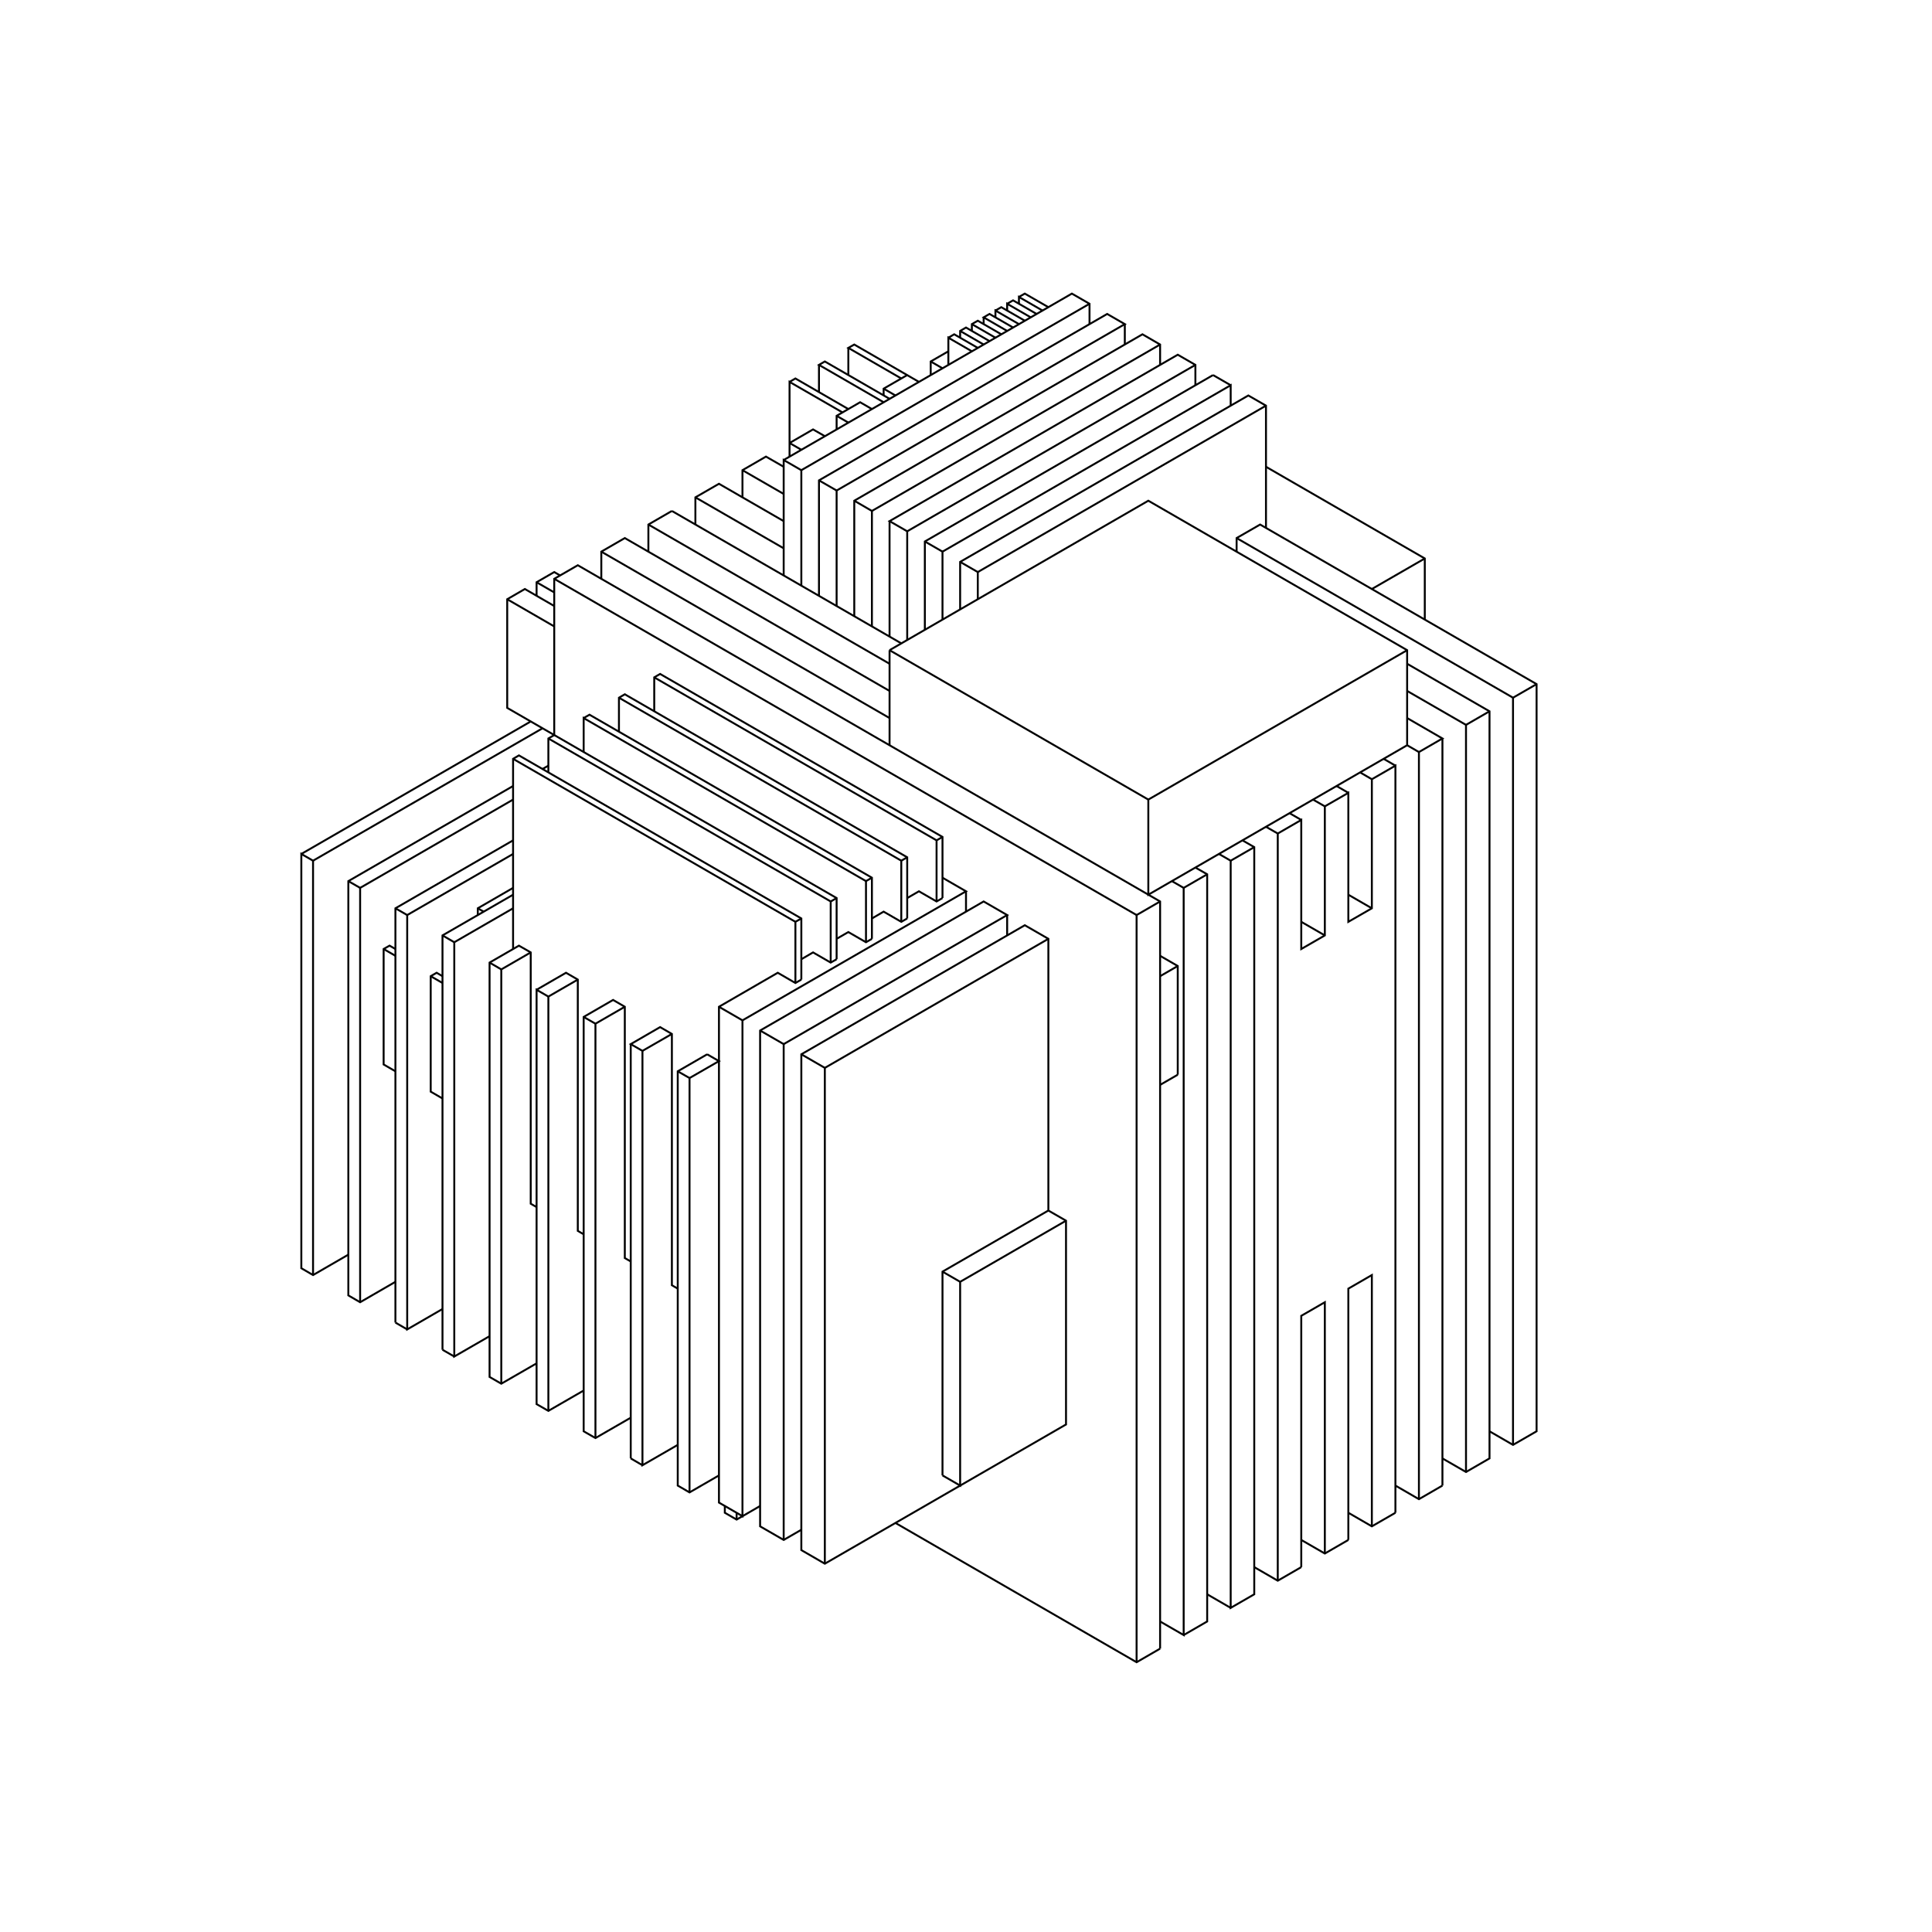 <?xml version="1.0" standalone="no"?>
<svg width="30cm" height="30cm" version="1.1" xmlns="http://www.w3.org/2000/svg" viewBox="0.0 0.0 30 30">
<path d="M12.26 5.93L12.351 5.877L13.173 6.352" stroke-width="0.03" stroke="#000000" fill="none"/>
<path d="M13.082 6.404L12.26 5.93L12.26 7.09" stroke-width="0.03" stroke="#000000" fill="none"/>
<path d="M12.169 7.143L16.644 4.559L16.918 4.717L16.918 5.033" stroke-width="0.03" stroke="#000000" fill="none"/>
<path d="M16.918 4.717L12.443 7.301L12.169 7.143L12.169 8.936" stroke-width="0.03" stroke="#000000" fill="none"/>
<path d="M12.443 9.094L12.443 7.301" stroke-width="0.03" stroke="#000000" fill="none"/>
<path d="M12.169 7.248L11.894 7.09L11.529 7.301L11.529 7.723" stroke-width="0.03" stroke="#000000" fill="none"/>
<path d="M11.529 7.301L12.169 7.67" stroke-width="0.03" stroke="#000000" fill="none"/>
<path d="M12.169 8.092L11.164 7.512L10.798 7.723L10.798 8.145" stroke-width="0.03" stroke="#000000" fill="none"/>
<path d="M10.433 7.934L10.068 8.145L10.068 8.566" stroke-width="0.03" stroke="#000000" fill="none"/>
<path d="M10.068 8.145L13.813 10.307" stroke-width="0.03" stroke="#000000" fill="none"/>
<path d="M13.813 10.096L17.831 7.775L21.85 10.096L21.85 11.572L17.831 13.893L17.831 12.416L21.85 10.096" stroke-width="0.03" stroke="#000000" fill="none"/>
<path d="M21.85 10.307L23.129 11.045L23.129 22.646L22.764 22.857L22.398 22.646" stroke-width="0.03" stroke="#000000" fill="none"/>
<path d="M22.398 23.068L22.033 23.279L21.668 23.068" stroke-width="0.03" stroke="#000000" fill="none"/>
<path d="M21.668 23.49L21.302 23.701L20.937 23.49" stroke-width="0.03" stroke="#000000" fill="none"/>
<path d="M20.937 23.912L20.572 24.123L20.206 23.912" stroke-width="0.03" stroke="#000000" fill="none"/>
<path d="M20.206 24.334L19.841 24.545L19.476 24.334" stroke-width="0.03" stroke="#000000" fill="none"/>
<path d="M19.841 24.545L19.841 12.943L20.206 12.732L20.206 14.736L20.572 14.525L20.572 12.521L20.937 12.311L20.937 14.314L21.302 14.104L21.302 12.1L21.668 11.889L21.668 23.49" stroke-width="0.03" stroke="#000000" fill="none"/>
<path d="M22.033 23.279L22.033 11.678L22.398 11.467L21.85 11.15" stroke-width="0.03" stroke="#000000" fill="none"/>
<path d="M21.85 10.729L22.764 11.256L22.764 22.857" stroke-width="0.03" stroke="#000000" fill="none"/>
<path d="M22.398 23.068L22.398 11.467" stroke-width="0.03" stroke="#000000" fill="none"/>
<path d="M22.033 11.678L21.85 11.572" stroke-width="0.03" stroke="#000000" fill="none"/>
<path d="M21.668 11.889L21.485 11.783" stroke-width="0.03" stroke="#000000" fill="none"/>
<path d="M21.302 12.1L21.12 11.994" stroke-width="0.03" stroke="#000000" fill="none"/>
<path d="M20.937 12.311L20.754 12.205" stroke-width="0.03" stroke="#000000" fill="none"/>
<path d="M20.572 12.521L20.389 12.416" stroke-width="0.03" stroke="#000000" fill="none"/>
<path d="M20.206 12.732L20.024 12.627" stroke-width="0.03" stroke="#000000" fill="none"/>
<path d="M19.841 12.943L19.658 12.838" stroke-width="0.03" stroke="#000000" fill="none"/>
<path d="M19.476 13.154L19.11 13.365L18.928 13.26" stroke-width="0.03" stroke="#000000" fill="none"/>
<path d="M19.11 13.365L19.11 24.967L19.476 24.756L19.476 13.154L19.293 13.049" stroke-width="0.03" stroke="#000000" fill="none"/>
<path d="M18.745 13.576L18.38 13.787L18.197 13.682" stroke-width="0.03" stroke="#000000" fill="none"/>
<path d="M18.38 13.787L18.38 25.389L18.014 25.178" stroke-width="0.03" stroke="#000000" fill="none"/>
<path d="M18.014 25.6L17.649 25.811L13.904 23.648" stroke-width="0.03" stroke="#000000" fill="none"/>
<path d="M14.635 22.91L14.635 19.746L16.279 18.797L16.279 14.578L15.913 14.367L12.443 16.371L12.443 24.07L12.808 24.281L16.553 22.119L16.553 18.955L16.279 18.797" stroke-width="0.03" stroke="#000000" fill="none"/>
<path d="M16.553 18.955L14.909 19.904L14.909 23.068L14.635 22.91" stroke-width="0.03" stroke="#000000" fill="none"/>
<path d="M12.808 24.281L12.808 16.582L12.443 16.371" stroke-width="0.03" stroke="#000000" fill="none"/>
<path d="M12.169 16.213L15.639 14.209L15.274 13.998L11.803 16.002L11.803 23.701L12.169 23.912L12.443 23.754" stroke-width="0.03" stroke="#000000" fill="none"/>
<path d="M12.169 23.912L12.169 16.213L11.803 16.002" stroke-width="0.03" stroke="#000000" fill="none"/>
<path d="M11.529 15.844L15 13.84L14.635 13.629" stroke-width="0.03" stroke="#000000" fill="none"/>
<path d="M14.635 13.945L14.543 13.998L14.269 13.84L14.087 13.945" stroke-width="0.03" stroke="#000000" fill="none"/>
<path d="M14.087 14.262L13.995 14.314L13.721 14.156L13.539 14.262" stroke-width="0.03" stroke="#000000" fill="none"/>
<path d="M13.539 14.578L13.447 14.631L13.173 14.473L12.991 14.578" stroke-width="0.03" stroke="#000000" fill="none"/>
<path d="M12.991 14.895L12.899 14.947L12.625 14.789L12.443 14.895" stroke-width="0.03" stroke="#000000" fill="none"/>
<path d="M12.443 15.211L12.351 15.264L12.077 15.105L11.164 15.633L11.164 23.332L11.529 23.543L11.529 15.844L11.164 15.633" stroke-width="0.03" stroke="#000000" fill="none"/>
<path d="M10.981 16.371L10.524 16.635L10.524 23.068L10.707 23.174L11.164 22.91" stroke-width="0.03" stroke="#000000" fill="none"/>
<path d="M11.255 23.385L11.255 23.49L11.438 23.596L11.803 23.385" stroke-width="0.03" stroke="#000000" fill="none"/>
<path d="M11.438 23.49L11.438 23.596" stroke-width="0.03" stroke="#000000" fill="none"/>
<path d="M10.707 23.174L10.707 16.74L11.164 16.477L10.981 16.371" stroke-width="0.03" stroke="#000000" fill="none"/>
<path d="M10.707 16.74L10.524 16.635" stroke-width="0.03" stroke="#000000" fill="none"/>
<path d="M10.433 16.055L9.976 16.318L9.794 16.213L10.25 15.949L10.433 16.055L10.433 19.957L10.524 20.01" stroke-width="0.03" stroke="#000000" fill="none"/>
<path d="M9.794 19.588L9.702 19.535L9.702 15.633L9.52 15.527L9.063 15.791L9.063 22.225L9.246 22.33L9.794 22.014" stroke-width="0.03" stroke="#000000" fill="none"/>
<path d="M9.794 22.646L9.794 16.213" stroke-width="0.03" stroke="#000000" fill="none"/>
<path d="M9.976 16.318L9.976 22.752L10.524 22.436" stroke-width="0.03" stroke="#000000" fill="none"/>
<path d="M9.976 22.752L9.794 22.646" stroke-width="0.03" stroke="#000000" fill="none"/>
<path d="M9.246 22.33L9.246 15.896L9.702 15.633" stroke-width="0.03" stroke="#000000" fill="none"/>
<path d="M9.246 15.896L9.063 15.791" stroke-width="0.03" stroke="#000000" fill="none"/>
<path d="M8.972 15.211L8.515 15.475L8.332 15.369L8.332 21.803L8.515 21.908L9.063 21.592" stroke-width="0.03" stroke="#000000" fill="none"/>
<path d="M8.515 21.908L8.515 15.475" stroke-width="0.03" stroke="#000000" fill="none"/>
<path d="M8.332 15.369L8.789 15.105L8.972 15.211L8.972 19.113L9.063 19.166" stroke-width="0.03" stroke="#000000" fill="none"/>
<path d="M8.332 18.744L8.241 18.691L8.241 14.789L8.058 14.684L7.602 14.947L7.602 21.381L7.784 21.486L8.332 21.17" stroke-width="0.03" stroke="#000000" fill="none"/>
<path d="M7.784 21.486L7.784 15.053L8.241 14.789" stroke-width="0.03" stroke="#000000" fill="none"/>
<path d="M7.967 14.736L7.967 11.783L8.058 11.73L12.443 14.262L12.443 15.211" stroke-width="0.03" stroke="#000000" fill="none"/>
<path d="M12.351 15.264L12.351 14.314L12.443 14.262" stroke-width="0.03" stroke="#000000" fill="none"/>
<path d="M12.351 14.314L7.967 11.783" stroke-width="0.03" stroke="#000000" fill="none"/>
<path d="M7.967 12.205L5.409 13.682L5.409 20.115L5.592 20.221L6.14 19.904" stroke-width="0.03" stroke="#000000" fill="none"/>
<path d="M6.14 20.537L6.14 14.104L7.967 13.049" stroke-width="0.03" stroke="#000000" fill="none"/>
<path d="M7.967 13.26L6.323 14.209L6.14 14.104" stroke-width="0.03" stroke="#000000" fill="none"/>
<path d="M6.323 14.209L6.323 20.643L6.871 20.326" stroke-width="0.03" stroke="#000000" fill="none"/>
<path d="M6.871 20.959L6.871 14.525L7.967 13.893" stroke-width="0.03" stroke="#000000" fill="none"/>
<path d="M7.967 13.787L7.419 14.104L7.419 14.209" stroke-width="0.03" stroke="#000000" fill="none"/>
<path d="M7.419 14.104L7.51 14.156" stroke-width="0.03" stroke="#000000" fill="none"/>
<path d="M7.967 14.104L7.054 14.631L6.871 14.525" stroke-width="0.03" stroke="#000000" fill="none"/>
<path d="M7.054 14.631L7.054 21.064L7.602 20.748" stroke-width="0.03" stroke="#000000" fill="none"/>
<path d="M7.054 21.064L6.871 20.959" stroke-width="0.03" stroke="#000000" fill="none"/>
<path d="M6.323 20.643L6.14 20.537" stroke-width="0.03" stroke="#000000" fill="none"/>
<path d="M5.592 20.221L5.592 13.787L7.967 12.416" stroke-width="0.03" stroke="#000000" fill="none"/>
<path d="M8.424 11.941L8.515 11.889" stroke-width="0.03" stroke="#000000" fill="none"/>
<path d="M8.515 11.994L8.515 11.467L8.606 11.414L8.606 8.988L8.972 8.777L18.014 13.998L18.014 25.6" stroke-width="0.03" stroke="#000000" fill="none"/>
<path d="M17.649 25.811L17.649 14.209L18.014 13.998" stroke-width="0.03" stroke="#000000" fill="none"/>
<path d="M17.649 14.209L8.606 8.988" stroke-width="0.03" stroke="#000000" fill="none"/>
<path d="M8.698 8.936L8.606 8.883L8.332 9.041L8.332 9.252" stroke-width="0.03" stroke="#000000" fill="none"/>
<path d="M8.332 9.041L8.606 9.199" stroke-width="0.03" stroke="#000000" fill="none"/>
<path d="M8.606 9.41L8.15 9.146L7.876 9.305L7.876 10.992L12.991 13.945L12.991 14.895" stroke-width="0.03" stroke="#000000" fill="none"/>
<path d="M12.899 14.947L12.899 13.998L8.515 11.467" stroke-width="0.03" stroke="#000000" fill="none"/>
<path d="M8.424 11.309L4.861 13.365L4.679 13.26L4.679 19.693L4.861 19.799L5.409 19.482" stroke-width="0.03" stroke="#000000" fill="none"/>
<path d="M4.861 19.799L4.861 13.365" stroke-width="0.03" stroke="#000000" fill="none"/>
<path d="M4.679 13.26L8.241 11.203" stroke-width="0.03" stroke="#000000" fill="none"/>
<path d="M9.063 11.15L9.154 11.098L13.539 13.629L13.539 14.578" stroke-width="0.03" stroke="#000000" fill="none"/>
<path d="M13.447 14.631L13.447 13.682L13.539 13.629" stroke-width="0.03" stroke="#000000" fill="none"/>
<path d="M13.447 13.682L9.063 11.15L9.063 11.678" stroke-width="0.03" stroke="#000000" fill="none"/>
<path d="M9.611 11.361L9.611 10.834L9.702 10.781L14.087 13.312L14.087 14.262" stroke-width="0.03" stroke="#000000" fill="none"/>
<path d="M13.995 14.314L13.995 13.365L9.611 10.834" stroke-width="0.03" stroke="#000000" fill="none"/>
<path d="M10.159 11.045L10.159 10.518L10.25 10.465L14.635 12.996L14.635 13.945" stroke-width="0.03" stroke="#000000" fill="none"/>
<path d="M14.543 13.998L14.543 13.049L10.159 10.518" stroke-width="0.03" stroke="#000000" fill="none"/>
<path d="M9.337 8.988L9.337 8.566L9.702 8.355L13.813 10.729" stroke-width="0.03" stroke="#000000" fill="none"/>
<path d="M13.813 11.15L9.337 8.566" stroke-width="0.03" stroke="#000000" fill="none"/>
<path d="M10.433 7.934L13.995 9.99" stroke-width="0.03" stroke="#000000" fill="none"/>
<path d="M14.087 9.938L14.087 8.25L13.813 8.092L18.288 5.508L18.562 5.666L18.562 5.982" stroke-width="0.03" stroke="#000000" fill="none"/>
<path d="M18.836 5.824L14.361 8.408L14.361 9.779" stroke-width="0.03" stroke="#000000" fill="none"/>
<path d="M14.635 9.621L14.635 8.566L14.361 8.408" stroke-width="0.03" stroke="#000000" fill="none"/>
<path d="M14.635 8.566L19.11 5.982L19.11 6.299" stroke-width="0.03" stroke="#000000" fill="none"/>
<path d="M19.11 5.982L18.836 5.824" stroke-width="0.03" stroke="#000000" fill="none"/>
<path d="M18.562 5.666L14.087 8.25" stroke-width="0.03" stroke="#000000" fill="none"/>
<path d="M13.813 8.092L13.813 9.885" stroke-width="0.03" stroke="#000000" fill="none"/>
<path d="M13.813 10.096L13.813 11.572" stroke-width="0.03" stroke="#000000" fill="none"/>
<path d="M13.813 10.096L17.831 12.416" stroke-width="0.03" stroke="#000000" fill="none"/>
<path d="M18.562 13.471L18.745 13.576L18.745 25.178L18.38 25.389" stroke-width="0.03" stroke="#000000" fill="none"/>
<path d="M18.745 24.756L19.11 24.967" stroke-width="0.03" stroke="#000000" fill="none"/>
<path d="M20.206 24.334L20.206 20.432L20.572 20.221L20.572 24.123" stroke-width="0.03" stroke="#000000" fill="none"/>
<path d="M20.937 23.912L20.937 20.01L21.302 19.799L21.302 23.701" stroke-width="0.03" stroke="#000000" fill="none"/>
<path d="M23.129 22.225L23.494 22.436L23.86 22.225L23.86 10.623L19.567 8.145L19.202 8.355L19.202 8.566" stroke-width="0.03" stroke="#000000" fill="none"/>
<path d="M19.202 8.355L23.494 10.834L23.86 10.623" stroke-width="0.03" stroke="#000000" fill="none"/>
<path d="M23.494 10.834L23.494 22.436" stroke-width="0.03" stroke="#000000" fill="none"/>
<path d="M18.288 16.688L18.014 16.846" stroke-width="0.03" stroke="#000000" fill="none"/>
<path d="M18.288 16.688L18.288 15L18.014 14.842" stroke-width="0.03" stroke="#000000" fill="none"/>
<path d="M18.014 15.158L18.288 15" stroke-width="0.03" stroke="#000000" fill="none"/>
<path d="M20.206 14.314L20.572 14.525" stroke-width="0.03" stroke="#000000" fill="none"/>
<path d="M20.937 13.893L21.302 14.104" stroke-width="0.03" stroke="#000000" fill="none"/>
<path d="M22.764 11.256L23.129 11.045" stroke-width="0.03" stroke="#000000" fill="none"/>
<path d="M22.124 9.621L22.124 8.672L19.658 7.248" stroke-width="0.03" stroke="#000000" fill="none"/>
<path d="M19.658 8.197L19.658 6.299L19.384 6.141L14.909 8.725L14.909 9.463" stroke-width="0.03" stroke="#000000" fill="none"/>
<path d="M15.183 9.305L15.183 8.883L14.909 8.725" stroke-width="0.03" stroke="#000000" fill="none"/>
<path d="M15.183 8.883L19.658 6.299" stroke-width="0.03" stroke="#000000" fill="none"/>
<path d="M18.014 5.666L18.014 5.35L17.74 5.191L13.265 7.775L13.265 9.568" stroke-width="0.03" stroke="#000000" fill="none"/>
<path d="M12.991 9.41L12.991 7.617L17.466 5.033L17.192 4.875L12.717 7.459L12.717 9.252" stroke-width="0.03" stroke="#000000" fill="none"/>
<path d="M12.169 8.514L10.798 7.723" stroke-width="0.03" stroke="#000000" fill="none"/>
<path d="M12.26 6.879L12.625 6.668L12.808 6.773" stroke-width="0.03" stroke="#000000" fill="none"/>
<path d="M12.991 6.668L12.991 6.457L13.356 6.246L13.539 6.352" stroke-width="0.03" stroke="#000000" fill="none"/>
<path d="M13.721 6.246L12.717 5.666L12.808 5.613L13.813 6.193" stroke-width="0.03" stroke="#000000" fill="none"/>
<path d="M13.721 6.141L13.721 6.035L14.087 5.824" stroke-width="0.03" stroke="#000000" fill="none"/>
<path d="M13.995 5.877L13.173 5.402L13.265 5.35L14.269 5.93" stroke-width="0.03" stroke="#000000" fill="none"/>
<path d="M14.452 5.824L14.452 5.613L14.726 5.455" stroke-width="0.03" stroke="#000000" fill="none"/>
<path d="M14.726 5.244L14.817 5.191L15.183 5.402" stroke-width="0.03" stroke="#000000" fill="none"/>
<path d="M15.091 5.455L14.726 5.244L14.726 5.666" stroke-width="0.03" stroke="#000000" fill="none"/>
<path d="M14.635 5.719L14.452 5.613" stroke-width="0.03" stroke="#000000" fill="none"/>
<path d="M14.909 5.244L14.909 5.139L15 5.086L15.365 5.297" stroke-width="0.03" stroke="#000000" fill="none"/>
<path d="M15.274 5.35L14.909 5.139" stroke-width="0.03" stroke="#000000" fill="none"/>
<path d="M15.091 5.139L15.091 5.033L15.183 4.98L15.548 5.191" stroke-width="0.03" stroke="#000000" fill="none"/>
<path d="M15.639 5.139L15.274 4.928L15.365 4.875L15.731 5.086" stroke-width="0.03" stroke="#000000" fill="none"/>
<path d="M15.822 5.033L15.457 4.822L15.457 4.928" stroke-width="0.03" stroke="#000000" fill="none"/>
<path d="M15.457 4.822L15.548 4.77L15.913 4.98" stroke-width="0.03" stroke="#000000" fill="none"/>
<path d="M16.005 4.928L15.639 4.717L15.639 4.822" stroke-width="0.03" stroke="#000000" fill="none"/>
<path d="M15.639 4.717L15.731 4.664L16.096 4.875" stroke-width="0.03" stroke="#000000" fill="none"/>
<path d="M16.187 4.822L15.822 4.611L15.822 4.717" stroke-width="0.03" stroke="#000000" fill="none"/>
<path d="M15.822 4.611L15.913 4.559L16.279 4.77" stroke-width="0.03" stroke="#000000" fill="none"/>
<path d="M15.457 5.244L15.091 5.033" stroke-width="0.03" stroke="#000000" fill="none"/>
<path d="M15.274 5.033L15.274 4.928" stroke-width="0.03" stroke="#000000" fill="none"/>
<path d="M13.904 6.141L13.721 6.035" stroke-width="0.03" stroke="#000000" fill="none"/>
<path d="M13.173 5.824L13.173 5.402" stroke-width="0.03" stroke="#000000" fill="none"/>
<path d="M12.717 5.666L12.717 6.088" stroke-width="0.03" stroke="#000000" fill="none"/>
<path d="M12.991 6.457L13.173 6.562" stroke-width="0.03" stroke="#000000" fill="none"/>
<path d="M12.443 6.984L12.26 6.879" stroke-width="0.03" stroke="#000000" fill="none"/>
<path d="M12.717 7.459L12.991 7.617" stroke-width="0.03" stroke="#000000" fill="none"/>
<path d="M13.265 7.775L13.539 7.934L18.014 5.35" stroke-width="0.03" stroke="#000000" fill="none"/>
<path d="M17.466 5.35L17.466 5.033" stroke-width="0.03" stroke="#000000" fill="none"/>
<path d="M13.539 7.934L13.539 9.727" stroke-width="0.03" stroke="#000000" fill="none"/>
<path d="M14.635 12.996L14.543 13.049" stroke-width="0.03" stroke="#000000" fill="none"/>
<path d="M14.087 13.312L13.995 13.365" stroke-width="0.03" stroke="#000000" fill="none"/>
<path d="M15 13.84L15 14.156" stroke-width="0.03" stroke="#000000" fill="none"/>
<path d="M15.639 14.209L15.639 14.525" stroke-width="0.03" stroke="#000000" fill="none"/>
<path d="M16.279 14.578L12.808 16.582" stroke-width="0.03" stroke="#000000" fill="none"/>
<path d="M12.899 13.998L12.991 13.945" stroke-width="0.03" stroke="#000000" fill="none"/>
<path d="M7.784 15.053L7.602 14.947" stroke-width="0.03" stroke="#000000" fill="none"/>
<path d="M6.871 15.158L6.78 15.105L6.688 15.158L6.688 16.951L6.871 17.057" stroke-width="0.03" stroke="#000000" fill="none"/>
<path d="M6.14 16.635L5.957 16.529L5.957 14.736L6.049 14.684L6.14 14.736" stroke-width="0.03" stroke="#000000" fill="none"/>
<path d="M6.14 14.842L5.957 14.736" stroke-width="0.03" stroke="#000000" fill="none"/>
<path d="M6.688 15.158L6.871 15.264" stroke-width="0.03" stroke="#000000" fill="none"/>
<path d="M5.592 13.787L5.409 13.682" stroke-width="0.03" stroke="#000000" fill="none"/>
<path d="M7.876 9.305L8.606 9.727" stroke-width="0.03" stroke="#000000" fill="none"/>
<path d="M14.635 19.746L14.909 19.904" stroke-width="0.03" stroke="#000000" fill="none"/>
<path d="M21.302 9.146L22.124 8.672" stroke-width="0.03" stroke="#000000" fill="none"/>
</svg>
